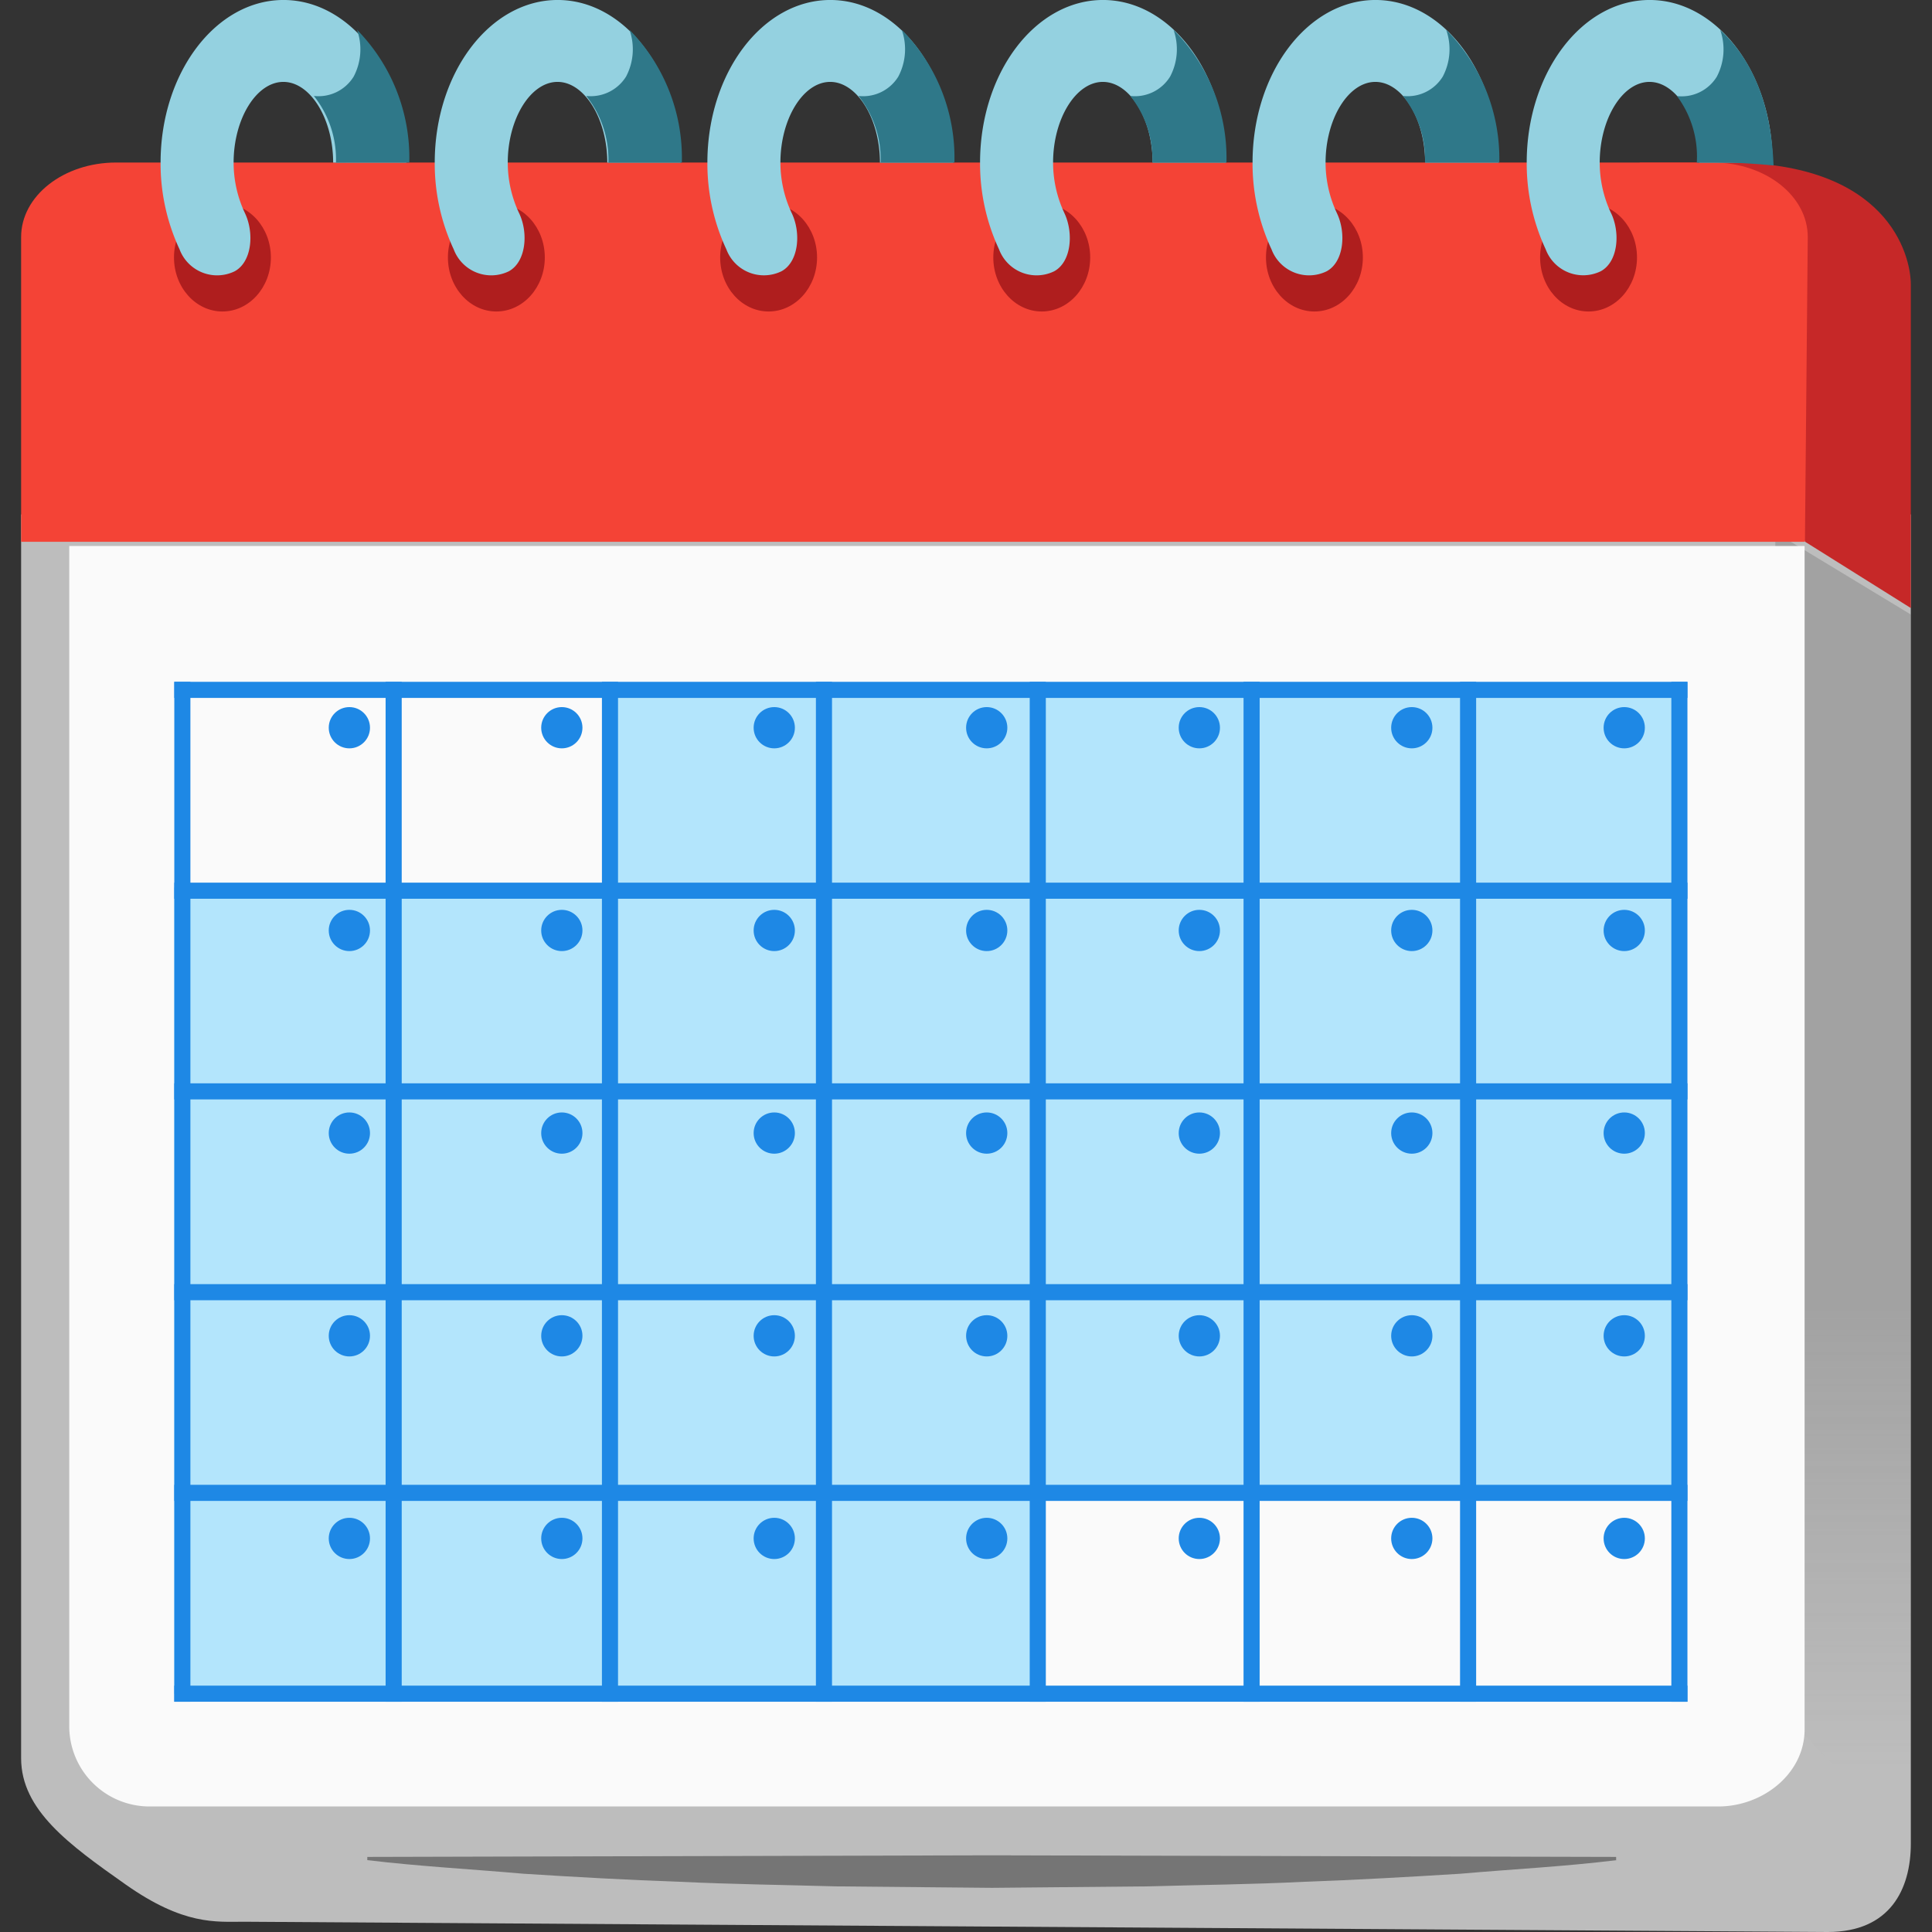 <svg xmlns="http://www.w3.org/2000/svg" xmlns:xlink="http://www.w3.org/1999/xlink" width="120" height="120" viewBox="0 0 120 120"><rect x="0" y="0" width="120" height="120" fill="#333333" stroke="none"/><defs><linearGradient id="a" x1="0.5" y1="0.413" x2="0.5" y2="0.946" gradientUnits="objectBoundingBox"><stop offset="0.337" stop-color="#616161"/><stop offset="1" stop-color="#616161" stop-opacity="0"/></linearGradient></defs><g transform="translate(-1070 -4895)"><rect width="120" height="120" transform="translate(1070 4895)" fill="none"/><g transform="translate(1064.502 4890.93)"><path d="M6.81,35.5v77.257c0,3.213,2.976,5.365,6.485,7.836,3.622,2.554,5.623,2.317,7.358,2.317l98.368.638c3.869,0,5.162-2.646,5.162-5.5V35.5Z" transform="translate(0 0.522)" fill="#bdbdbd"/><path d="M121.328,116.992l-8.418-8.651V35.5l8.418,5.1Z" transform="translate(2.855 1.639)" opacity="0.29" fill="url(#a)"/><path d="M121.465,41.672,114.9,37.555,104.62,14h5.53c9.81,0,11.315,5.663,11.315,7.594Z" transform="translate(2.718 0.165)" fill="#c62828"/><path d="M9.75,36.33v73.329a4.987,4.987,0,0,0,5.012,4.961h97.413c2.773,0,5.361-2.043,5.361-4.788V36.33H9.75Z" transform="translate(0.049 1.653)" fill="#fafafa"/><path d="M117.614,37.555H6.81V18.626c0-2.552,2.639-4.626,5.9-4.626h99.171c3.275,0,5.924,2.084,5.9,4.656l-.175,18.9Z" transform="translate(0 0.165)" fill="#f44336"/><path d="M104.978,116.625c-3.233.4-6.466.559-9.7.844-3.233.2-6.466.386-9.7.5-3.233.163-6.466.193-9.7.285l-9.7.091-9.7-.091c-3.233-.091-6.466-.132-9.7-.285-3.233-.112-6.466-.295-9.7-.5-3.233-.285-6.466-.457-9.7-.844v-.2l38.784-.1,38.784.1v.2Z" transform="translate(0.933 2.982)" fill="#757575"/><path d="M43.213,45.08V57.4H16.16V107.47H69.8V95h39.849V45.08Z" transform="translate(0.155 1.798)" fill="#b3e5fc"/><ellipse cx="3.009" cy="3.355" rx="3.009" ry="3.355" transform="translate(16.305 16.707)" fill="#af1e1e"/><path d="M20.566,17.3a7.357,7.357,0,0,1-.7-3.131c0-2.714,1.413-5.012,3.091-5.012s3.091,2.3,3.091,5.012H30.6c0-5.561-3.426-10.1-7.635-10.1s-7.635,4.524-7.635,10.1a12.6,12.6,0,0,0,1.179,5.388,2.491,2.491,0,0,0,3.426,1.362c1.078-.59,1.22-2.4.63-3.619Z" transform="translate(0.142)" fill="#94d1e0"/><path d="M30.447,14.135A11.341,11.341,0,0,0,27.2,5.89,3.635,3.635,0,0,1,26.99,8.8,2.565,2.565,0,0,1,24.52,10a6.314,6.314,0,0,1,1.372,4.138Z" transform="translate(0.473 0.03)" fill="#2f7889"/><ellipse cx="3.009" cy="3.355" rx="3.009" ry="3.355" transform="translate(33.319 16.707)" fill="#af1e1e"/><path d="M37.046,17.3a7.357,7.357,0,0,1-.7-3.131c0-2.714,1.413-5.012,3.091-5.012s3.091,2.3,3.091,5.012H47.08c0-5.561-3.426-10.1-7.635-10.1s-7.635,4.524-7.635,10.1a12.6,12.6,0,0,0,1.179,5.388,2.491,2.491,0,0,0,3.426,1.362C37.493,20.326,37.635,18.516,37.046,17.3Z" transform="translate(0.69)" fill="#94d1e0"/><path d="M43.684,5.89A3.635,3.635,0,0,1,43.47,8.8,2.588,2.588,0,0,1,41,10a6.314,6.314,0,0,1,1.372,4.138h4.565A11.347,11.347,0,0,0,43.684,5.89Z" transform="translate(0.912 0.03)" fill="#2f7889"/><ellipse cx="3.009" cy="3.355" rx="3.009" ry="3.355" transform="translate(50.229 16.707)" fill="#af1e1e"/><path d="M53.526,17.3a7.357,7.357,0,0,1-.7-3.131c0-2.714,1.413-5.012,3.091-5.012s3.091,2.3,3.091,5.012H63.56c0-5.561-3.426-10.1-7.635-10.1s-7.635,4.524-7.635,10.1a12.6,12.6,0,0,0,1.179,5.388A2.491,2.491,0,0,0,52.9,20.915C53.973,20.326,54.115,18.516,53.526,17.3Z" transform="translate(1.145)" fill="#94d1e0"/><path d="M60.154,5.89A3.635,3.635,0,0,1,59.94,8.8,2.565,2.565,0,0,1,57.47,10a6.314,6.314,0,0,1,1.372,4.138h4.585A11.278,11.278,0,0,0,60.154,5.89Z" transform="translate(1.352 0.03)" fill="#2f7889"/><g transform="translate(66.371 4.07)"><ellipse cx="3.009" cy="3.355" rx="3.009" ry="3.355" transform="translate(0.823 12.637)" fill="#af1e1e"/><path d="M70.006,17.3a7.357,7.357,0,0,1-.7-3.131c0-2.714,1.413-5.012,3.091-5.012s3.091,2.3,3.091,5.012H80.04c0-5.561-3.426-10.1-7.635-10.1s-7.635,4.524-7.635,10.1a12.6,12.6,0,0,0,1.179,5.388,2.491,2.491,0,0,0,3.426,1.362c1.078-.59,1.21-2.4.63-3.619Z" transform="translate(-64.77 -4.07)" fill="#94d1e0"/><path d="M76.634,5.89A3.635,3.635,0,0,1,76.42,8.8,2.565,2.565,0,0,1,73.95,10a6.314,6.314,0,0,1,1.372,4.138h4.6A11.284,11.284,0,0,0,76.634,5.89Z" transform="translate(-64.617 -4.04)" fill="#2f7889"/></g><g transform="translate(83.296 4.07)"><ellipse cx="3.009" cy="3.355" rx="3.009" ry="3.355" transform="translate(0.834 12.637)" fill="#af1e1e"/><path d="M86.476,17.3a7.357,7.357,0,0,1-.7-3.131c0-2.714,1.413-5.012,3.091-5.012s3.091,2.3,3.091,5.012H96.51c0-5.561-3.426-10.1-7.635-10.1s-7.635,4.524-7.635,10.1a12.6,12.6,0,0,0,1.179,5.388,2.491,2.491,0,0,0,3.426,1.362c1.078-.59,1.22-2.4.63-3.619Z" transform="translate(-81.24 -4.07)" fill="#94d1e0"/><path d="M93.114,5.89A3.635,3.635,0,0,1,92.9,8.8,2.565,2.565,0,0,1,90.43,10,6.314,6.314,0,0,1,91.8,14.135h4.615a11.377,11.377,0,0,0-3.3-8.245Z" transform="translate(-81.087 -4.04)" fill="#2f7889"/></g><g transform="translate(100.323 4.07)"><ellipse cx="3.009" cy="3.355" rx="3.009" ry="3.355" transform="translate(0.834 12.637)" fill="#af1e1e"/><path d="M102.956,17.3a7.357,7.357,0,0,1-.7-3.131c0-2.714,1.413-5.012,3.091-5.012s3.091,2.3,3.091,5.012h4.554c0-5.561-3.426-10.1-7.635-10.1s-7.635,4.524-7.635,10.1A12.6,12.6,0,0,0,98.9,19.553a2.491,2.491,0,0,0,3.426,1.362c1.078-.59,1.22-2.4.63-3.619Z" transform="translate(-97.72 -4.07)" fill="#94d1e0"/><path d="M112.9,14.318c-.152-4.087-1.474-6.71-3.314-8.418a3.635,3.635,0,0,1-.213,2.908,2.565,2.565,0,0,1-2.47,1.2,6.279,6.279,0,0,1,1.23,4.138h1.555C110.977,14.124,112.9,14.318,112.9,14.318Z" transform="translate(-97.567 -4.04)" fill="#2f7889"/></g><g transform="translate(16.824 46.919)"><path d="M17.16,107.969h-1V44.62h1Z" transform="translate(-16.66 -45.12)" fill="#1e88e5"/><path d="M30.07,107.969h-1V44.62h1Z" transform="translate(-16.445 -45.12)" fill="#1e88e5"/><path d="M42.98,107.969h-1V44.62h1Z" transform="translate(-15.919 -45.12)" fill="#1e88e5"/><path d="M55.9,107.969h-1V44.62h1Z" transform="translate(-15.548 -45.12)" fill="#1e88e5"/><path d="M68.81,107.969h-1V44.62h1Z" transform="translate(-15.178 -45.12)" fill="#1e88e5"/><path d="M81.72,107.969h-1V44.62h1Z" transform="translate(-14.807 -45.12)" fill="#1e88e5"/><path d="M94.64,107.969h-1V44.62h1Z" transform="translate(-14.28 -45.12)" fill="#1e88e5"/><path d="M107.55,107.969h-1V44.62h1Z" transform="translate(-14.066 -45.12)" fill="#1e88e5"/><path d="M110.144,106.95H16.16v-1h93.984Z" transform="translate(-16.66 -44.101)" fill="#1e88e5"/><path d="M110.144,94.68H16.16v-1h93.984Z" transform="translate(-16.66 -44.305)" fill="#1e88e5"/><path d="M110.144,82.42H16.16v-1h93.984Z" transform="translate(-16.66 -44.509)" fill="#1e88e5"/><path d="M110.144,70.15H16.16v-1h93.984Z" transform="translate(-16.66 -44.712)" fill="#1e88e5"/><path d="M110.144,57.89H16.16v-1h93.984Z" transform="translate(-16.66 -44.916)" fill="#1e88e5"/><path d="M110.144,45.62H16.16v-1h93.984Z" transform="translate(-16.66 -45.12)" fill="#1e88e5"/></g><g transform="translate(25.917 47.989)"><circle cx="1.281" cy="1.281" r="1.281" transform="translate(79.184)" fill="#1e88e5"/><circle cx="1.281" cy="1.281" r="1.281" transform="translate(65.989)" fill="#1e88e5"/><circle cx="1.281" cy="1.281" r="1.281" transform="translate(52.793)" fill="#1e88e5"/><circle cx="1.281" cy="1.281" r="1.281" transform="translate(39.587)" fill="#1e88e5"/><circle cx="1.281" cy="1.281" r="1.281" transform="translate(26.391)" fill="#1e88e5"/><circle cx="1.281" cy="1.281" r="1.281" transform="translate(13.196)" fill="#1e88e5"/><circle cx="1.281" cy="1.281" r="1.281" fill="#1e88e5"/></g><g transform="translate(25.917 60.582)"><circle cx="1.281" cy="1.281" r="1.281" transform="translate(79.184)" fill="#1e88e5"/><circle cx="1.281" cy="1.281" r="1.281" transform="translate(65.989)" fill="#1e88e5"/><circle cx="1.281" cy="1.281" r="1.281" transform="translate(52.793)" fill="#1e88e5"/><circle cx="1.281" cy="1.281" r="1.281" transform="translate(39.587)" fill="#1e88e5"/><circle cx="1.281" cy="1.281" r="1.281" transform="translate(26.391)" fill="#1e88e5"/><circle cx="1.281" cy="1.281" r="1.281" transform="translate(13.196)" fill="#1e88e5"/><circle cx="1.281" cy="1.281" r="1.281" fill="#1e88e5"/></g><g transform="translate(25.917 73.166)"><circle cx="1.281" cy="1.281" r="1.281" transform="translate(79.184)" fill="#1e88e5"/><circle cx="1.281" cy="1.281" r="1.281" transform="translate(65.989)" fill="#1e88e5"/><circle cx="1.281" cy="1.281" r="1.281" transform="translate(52.793)" fill="#1e88e5"/><circle cx="1.281" cy="1.281" r="1.281" transform="translate(39.587)" fill="#1e88e5"/><circle cx="1.281" cy="1.281" r="1.281" transform="translate(26.391)" fill="#1e88e5"/><circle cx="1.281" cy="1.281" r="1.281" transform="translate(13.196)" fill="#1e88e5"/><circle cx="1.281" cy="1.281" r="1.281" fill="#1e88e5"/></g><g transform="translate(25.917 98.343)"><circle cx="1.281" cy="1.281" r="1.281" transform="translate(79.184)" fill="#1e88e5"/><circle cx="1.281" cy="1.281" r="1.281" transform="translate(65.989)" fill="#1e88e5"/><circle cx="1.281" cy="1.281" r="1.281" transform="translate(52.793)" fill="#1e88e5"/><circle cx="1.281" cy="1.281" r="1.281" transform="translate(39.587)" fill="#1e88e5"/><circle cx="1.281" cy="1.281" r="1.281" transform="translate(26.391)" fill="#1e88e5"/><circle cx="1.281" cy="1.281" r="1.281" transform="translate(13.196)" fill="#1e88e5"/><circle cx="1.281" cy="1.281" r="1.281" fill="#1e88e5"/></g><g transform="translate(25.917 85.759)"><circle cx="1.281" cy="1.281" r="1.281" transform="translate(79.184)" fill="#1e88e5"/><circle cx="1.281" cy="1.281" r="1.281" transform="translate(65.989)" fill="#1e88e5"/><circle cx="1.281" cy="1.281" r="1.281" transform="translate(52.793)" fill="#1e88e5"/><circle cx="1.281" cy="1.281" r="1.281" transform="translate(39.587)" fill="#1e88e5"/><circle cx="1.281" cy="1.281" r="1.281" transform="translate(26.391)" fill="#1e88e5"/><circle cx="1.281" cy="1.281" r="1.281" transform="translate(13.196)" fill="#1e88e5"/><circle cx="1.281" cy="1.281" r="1.281" fill="#1e88e5"/></g></g></g></svg>